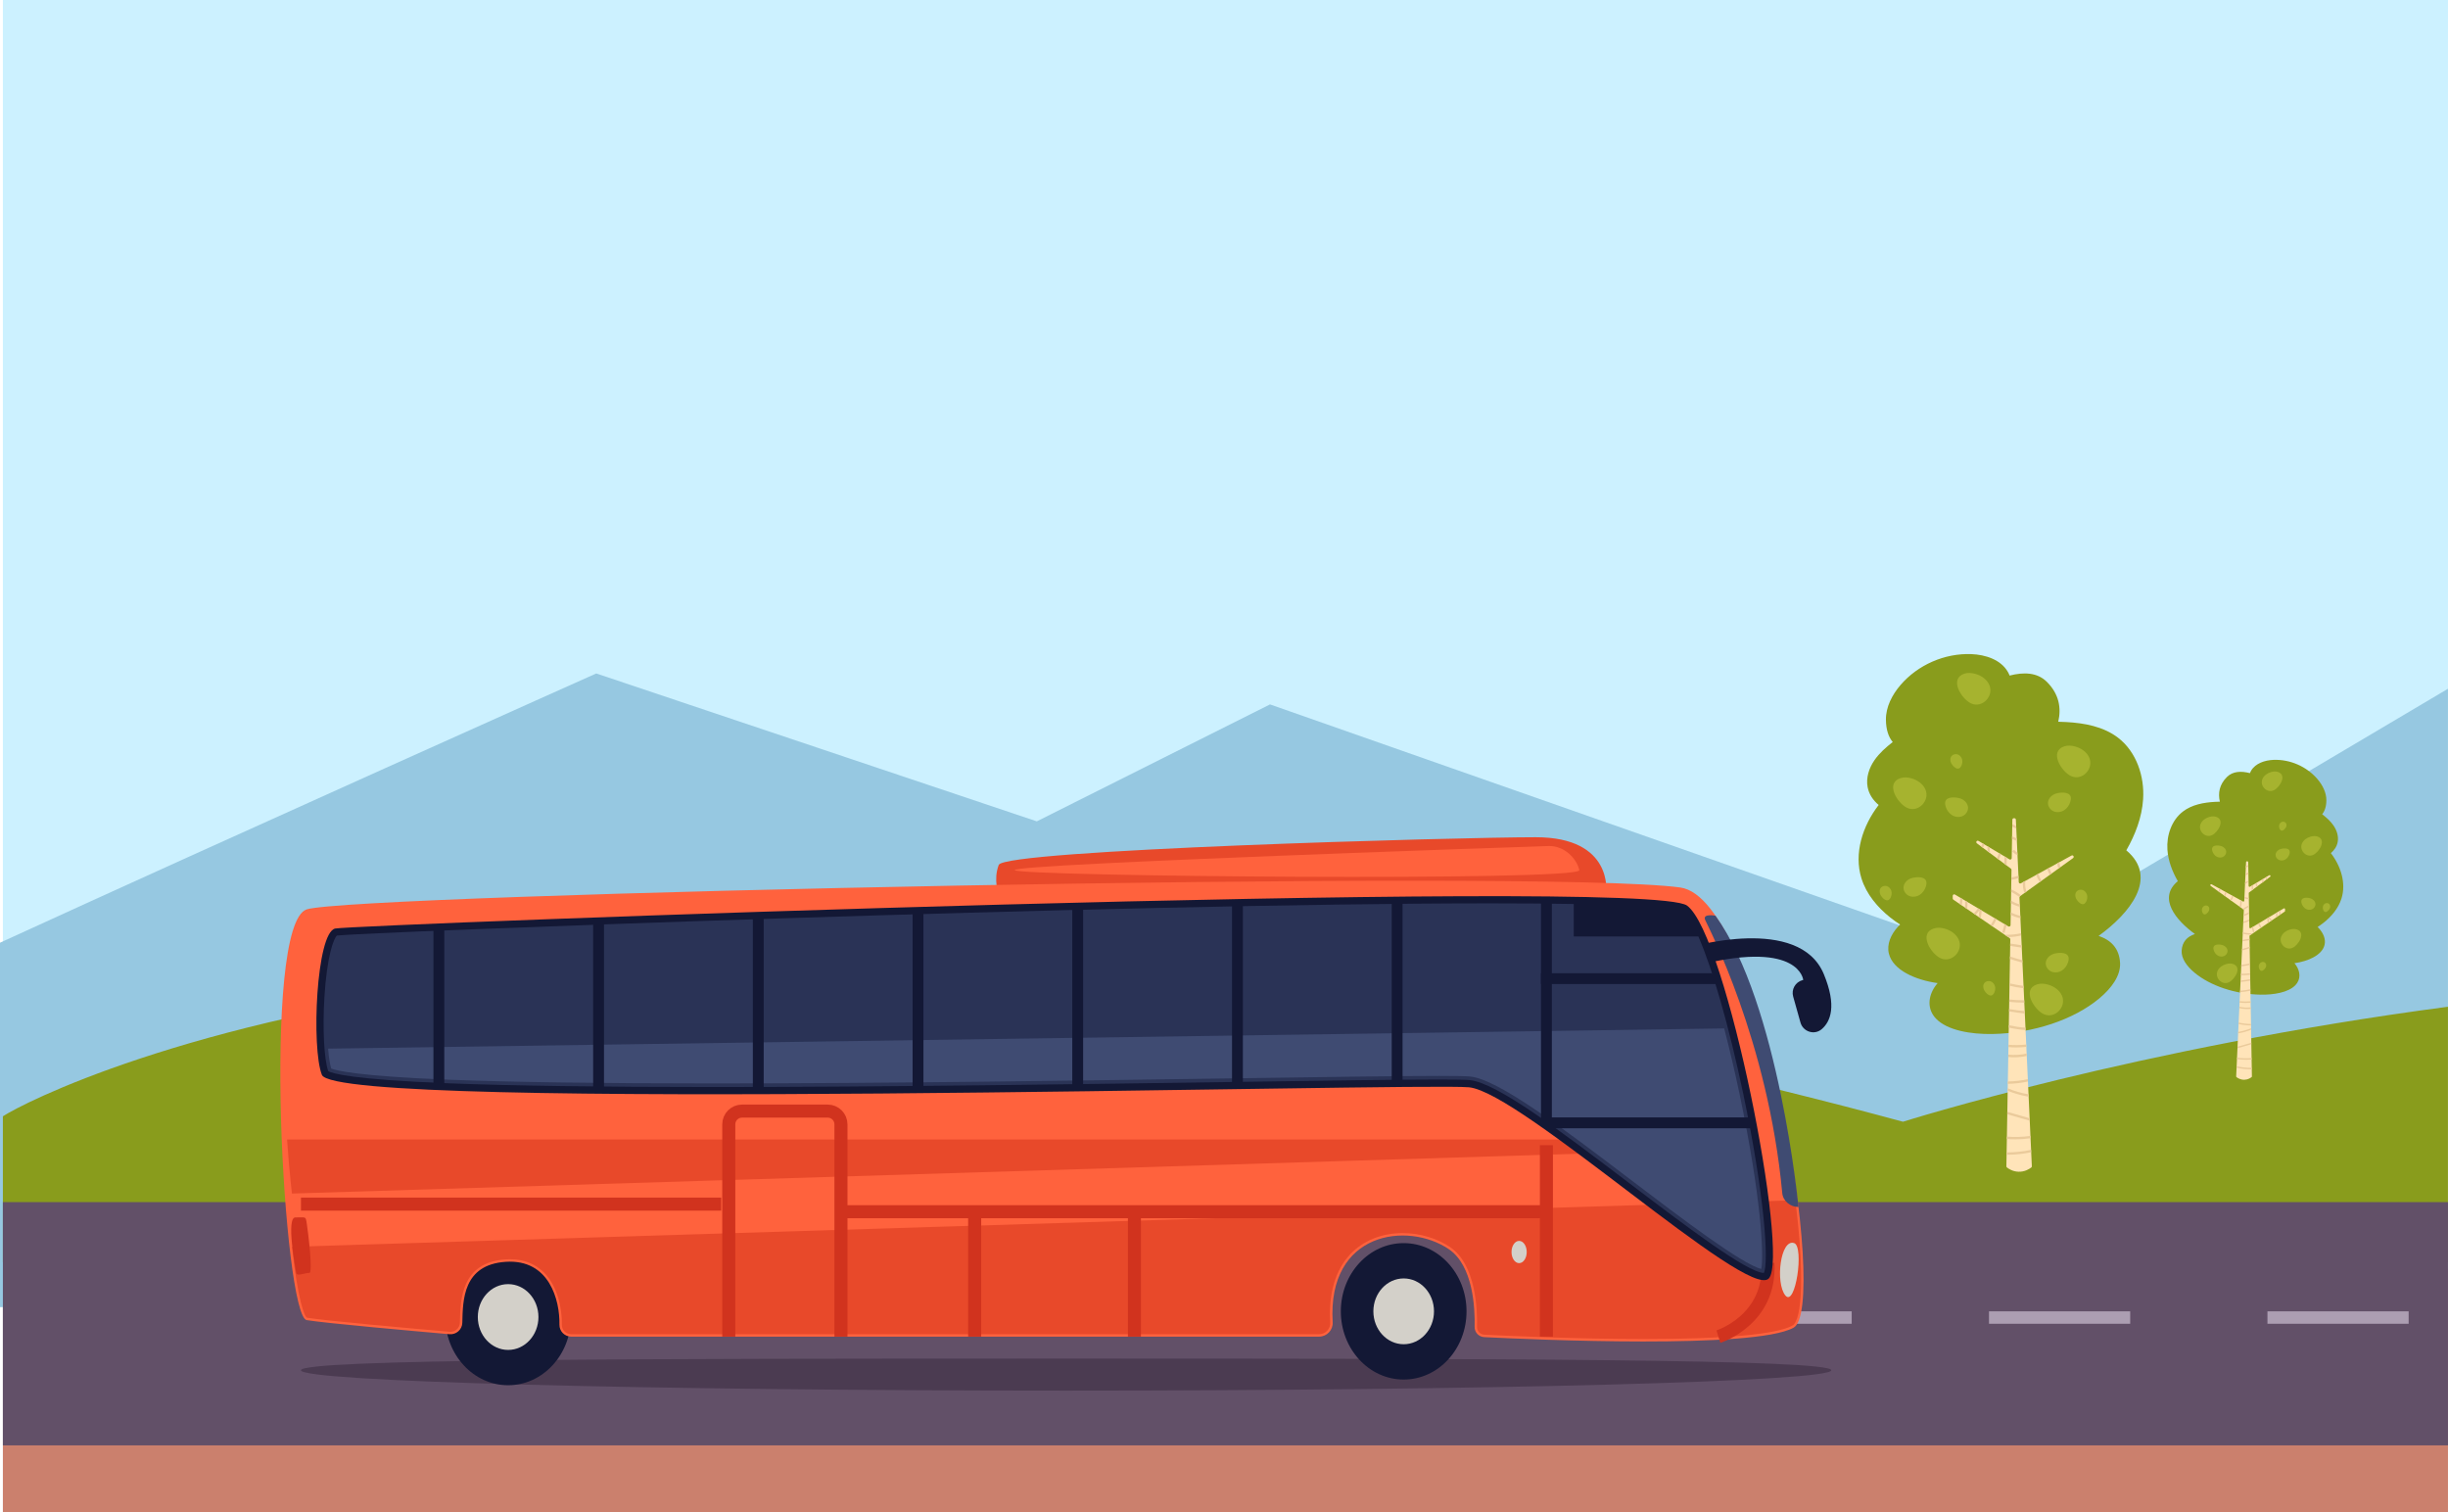 <!-- Generator: Adobe Illustrator 27.5.0, SVG Export Plug-In . SVG Version: 6.00 Build 0)  -->
<svg width="563.35" height="347.98" version="1.1" viewBox="0 0 563.35 347.98" xmlns="http://www.w3.org/2000/svg" xmlns:xlink="http://www.w3.org/1999/xlink">
 <defs>
  <clipPath id="XMLID_00000173149414013149813500000009992053518887154064_">
   <use xlink:href="#XMLID_46_"/>
  </clipPath>
 </defs>
 <rect id="XMLID_364_" x=".664" width="562.68" height="347.98" fill="#ccf1ff"/>
 <rect id="XMLID_43_" x=".664" y="292.01" width="562.68" height="55.971" fill="#cb806d"/>
 <polygon transform="translate(-91.736,-61)" points="655.08 219.49 529.79 293.7 600.16 317.86 655.08 307.05" fill="#96c8e1"/>
 <path d="m292.26 162.09-53.664 26.912-101.38-34.033s-84.387 37.73-137.22 61.958v83.862l530.5 2.334 10.296-53.819z" fill="#96c8e1"/>
 <path d="m437.93 258.12c-288.4-78.049-428.22-7.191-437.27-1.248v33.572h562.68v-58.783c-71.6 9.426-125.41 26.459-125.41 26.459z" fill="#899c1c"/>
 <rect id="XMLID_32_" x=".664" y="276.62" width="562.68" height="55.971" fill="#625068"/>
 <path d="m421.43 315.31c0 2.586-78.836 4.683-176.09 4.683s-176.09-2.097-176.09-4.683c0-2.587 78.836-2.683 176.09-2.683 97.249-1e-3 176.09 0.096 176.09 2.683z" fill="#4b3b51"/>
 <g transform="translate(-91.736,-61)">
  <defs>
   <rect id="XMLID_242_" x="92.4" y="99" width="562.68" height="309.98"/>
  </defs>
  <clipPath id="XMLID_00000117672498628715753820000005670049942471806630_">
   <use xlink:href="#XMLID_242_"/>
  </clipPath>
 </g>
 <g fill="#ac9eb2">
  <rect x="521.8" y="301.75" width="32.495" height="2.861"/>
  <rect x="457.72" y="301.75" width="32.496" height="2.861"/>
  <rect x="393.63" y="301.75" width="32.495" height="2.861"/>
 </g>
 <g transform="translate(-91.736,-61)">
  <ellipse cx="208.67" cy="364.06" rx="14.462" ry="15.696" fill="#131835"/>
  <ellipse cx="208.67" cy="364.06" rx="6.976" ry="7.571" fill="#d3d0c9"/>
 </g>
 <path d="m369.62 205.39s1.725-12.736-16.192-12.736-122.27 2.891-123.59 6.368 0 6.803 0 6.803l138.18 7.831z" fill="#e8492a"/>
 <path d="m386.71 204.23c19.034 2.625 34.296 96.757 26.034 101.29-9.053 4.972-59.687 2.741-71.186 2.164-1.256-0.063-2.234-1.111-2.205-2.368 0.101-4.41-0.356-14.099-5.952-17.881-9.456-6.391-27.973-4.046-26.719 16.819 0.108 1.796-1.318 3.315-3.118 3.315h-172.11c-1.516 0-2.745-1.24-2.714-2.755 0.112-5.544-2.269-15.134-12.364-14.461-9.845 0.656-9.863 8.824-9.986 14.034-0.037 1.561-1.396 2.759-2.952 2.623-7.857-0.686-28.622-2.532-32.86-3.238-5.251-0.875-10.501-91.011 0-94.512 10.502-3.502 284.24-9.432 316.13-5.034z" fill="#ff623d"/>
 <path d="m400.93 262.2h-334.87c0.232 3.29 0.501 6.482 0.804 9.493 0.104 1.037 0.21 2.017 0.316 2.953l333.75-10.334v-2.112z" fill="#e8492a"/>
 <path d="m67.177 286.9c1.396 12.354 2.872 16.112 3.488 16.325 4.168 0.695 24.338 2.492 32.816 3.233 0.064 5e-3 0.129 8e-3 0.192 8e-3 1.163 0 2.131-0.939 2.159-2.094l6e-3 -0.268c0.118-5.096 0.314-13.625 10.496-14.304 0.352-0.023 0.693-0.035 1.027-0.035 3.202 0 5.852 1.047 7.876 3.112 3.101 3.164 4.125 8.246 4.051 11.947-0.012 0.578 0.205 1.125 0.612 1.541 0.411 0.419 0.961 0.65 1.549 0.65h172.11c0.715 0 1.379-0.287 1.87-0.808 0.492-0.522 0.739-1.204 0.696-1.921-0.398-6.628 1.189-12.041 4.592-15.654 2.966-3.15 7.255-4.884 12.078-4.884 3.899 0 7.875 1.177 10.911 3.229 5.879 3.973 6.291 14.157 6.196 18.352-0.023 0.963 0.716 1.755 1.68 1.803 5.98 0.3 21.532 0.999 36.757 0.999 18.645 0 30.449-1.07 34.135-3.095 2.256-1.239 2.832-11.941 0.678-28.848z" fill="#e8492a"/>
 <path d="m395.45 307.57s12.125-3.796 11.393-16.907" fill="none" stroke="#d1331e" stroke-miterlimit="10" stroke-width="3"/>
 <g transform="translate(-91.736,-61)">
  <ellipse cx="414.76" cy="362.75" rx="14.462" ry="15.696" fill="#131835"/>
  <ellipse cx="414.76" cy="362.75" rx="6.976" ry="7.571" fill="#d3d0c9"/>
 </g>
 <path d="m74.075 247.33c-2.443-6.107-1.313-32.768 3.063-33.667s301.92-12.049 311.1-5.275 23.628 80.57 18.815 85.791-57.061-42.865-69.004-43.982c-11.944-1.117-260.48 5.884-263.98-2.867z" fill="#131835"/>
 <path d="m394.77 210.71s-3.028-0.572-2.372 0.96c0.622 1.452 14.476 27.765 17.745 62.863 0.173 1.861 1.872 3.208 3.741 3.208 0 0-4.49-46.769-19.114-67.031z" fill="#3f4b72"/>
 <path d="m419.71 224.16c-5.679-13.735-30.972-6.162-30.972-6.162l3.069 3.841c22.344-5.329 23.164 3.653 23.164 3.653l-0.207 0.058c-1.622 0.456-2.568 2.141-2.111 3.763l1.682 5.985c0.597 2.122 3.204 2.963 4.879 1.53 2.044-1.746 3.53-5.33 0.496-12.668z" fill="#131835"/>
 <path d="m401.17 251.71c-3.289-15.677-7.124-28.915-10.333-36.219h-28.677v-7.473c-5.254-0.093-11.576-0.149-19.228-0.149-85.111 0-259.57 6.684-265.39 7.404-0.721 0.58-2.309 4.676-2.889 14.177-0.443 7.248-0.074 14.3 0.875 17.026 0.887 0.524 5.359 1.93 27.729 2.803 14.564 0.568 35.048 0.856 60.881 0.856 39.772 0 86.001-0.675 119.76-1.168 21.334-0.312 38.184-0.557 47.319-0.557 3.809 0 6.03 0.042 6.991 0.131 6.28 0.588 21.094 11.839 36.778 23.751 12.683 9.633 27.054 20.548 30.926 20.619 1.166-2.442 0.199-17.667-4.739-41.201z" fill="#2a3356"/>
 <path d="m396.79 236.65-321.28 4.651c0.155 1.935 0.392 3.531 0.702 4.585 1.16 0.462 6.196 1.75 27.077 2.565 14.562 0.568 35.034 0.855 60.849 0.855 39.817 0 86.013-0.675 119.74-1.169l0.098-2e-3c21.29-0.31 38.107-0.555 47.233-0.555 3.836 0 6.083 0.043 7.068 0.134 6.518 0.611 21.424 11.931 37.205 23.918 11.376 8.64 25.4 19.291 29.835 20.362 0.649-3.296-0.103-16.92-4.969-40.108-1.125-5.354-2.331-10.494-3.564-15.236z" fill="#3f4b72"/>
 <g fill="none" stroke="#d1331e" stroke-miterlimit="10" stroke-width="3">
  <line x1="69.262" x2="165.96" y1="277.08" y2="277.08"/>
  <path d="m167.71 307.57v-48.849c0-1.682 1.364-3.046 3.045-3.046h19.725c1.682 0 3.046 1.364 3.046 3.046v48.849"/>
  <line x1="193.53" x2="356.34" y1="278.83" y2="278.83"/>
  <line x1="355.87" x2="355.87" y1="263.52" y2="307.57"/>
  <line x1="224.3" x2="224.3" y1="307.57" y2="278.83"/>
  <line x1="261.06" x2="261.06" y1="278.83" y2="307.57"/>
 </g>
 <path d="m412.89 286.05c-3.173-1.091-4.376 9.116-2.042 12.033s4.376-11.231 2.042-12.033z" fill="#d3d0c9"/>
 <g fill="#131835">
  <rect x="99.745" y="213.34" width="2.496" height="36.212"/>
  <rect x="136.5" y="212.03" width="2.496" height="38.837"/>
  <rect x="173.25" y="210.65" width="2.496" height="40.077"/>
  <rect x="210.01" y="209.55" width="2.497" height="41.025"/>
  <rect x="246.76" y="208.68" width="2.496" height="41.349"/>
  <rect x="283.52" y="207.58" width="2.496" height="41.657"/>
  <rect x="320.27" y="206.71" width="2.496" height="42.532"/>
  <polygon transform="translate(-91.736,-61)" points="446.36 267.71 448.86 267.71 448.86 320.63 446.36 319.19"/>
  <polygon transform="translate(-91.736,-61)" points="446.36 287.44 446.36 284.94 485.72 284.94 487.18 287.44"/>
  <rect x="355.87" y="257.13" width="47.037" height="2.497"/>
 </g>
 <rect x="204.03" y="296.77" width="10.064" height="3.719" fill="#e8492a"/>
 <rect x="237.65" y="296.77" width="10.064" height="3.719" fill="#e8492a"/>
 <path d="m351.34 288.1c0 1.414-0.784 2.56-1.75 2.56-0.967 0-1.75-1.146-1.75-2.56s0.784-2.56 1.75-2.56c0.966 1e-3 1.75 1.147 1.75 2.56z" fill="#d3d0c9"/>
 <path d="m67.982 280.14c2.483 0.039 2.334-0.397 2.625 1.479 0.292 1.876 1.458 11.369 0.583 11.289-0.875-0.079-2.903 0.919-3.035 0s-2.386-12.803-0.173-12.768z" fill="#d1331e"/>
 <path d="m356.34 194.68s-123.28 4.084-122.84 5.542 130.51 2.625 129.94 0-3.431-5.665-7.093-5.542z" fill="#ff623d"/>
 <g transform="translate(-91.736,-61)" clip-path="url(#XMLID_00000173149414013149813500000009992053518887154064_)">
  <path d="m195.09 181.9c-8.755-6.701-20.169-8.824-31.178-9.424-1.586-0.087-3.198-0.147-4.826-0.185 1.926-8.267 0.51-16.676-6.855-24.018-5.762-5.744-13.938-5.976-22.441-3.798-0.298-0.76-0.649-1.501-1.061-2.215-4.252-7.376-13.477-10.376-21.984-10.707-16.06-0.625-32.249 6.443-42.708 18.646-5.021 5.858-8.842 13.167-8.767 20.882 0.059 6.037 1.574 10.393 4.096 13.43-4.069 3.198-8.004 6.627-10.951 10.866-3.278 4.714-5.242 10.602-4.18 16.245 0.825 4.389 3.295 7.99 6.663 10.806-9.702 12.575-15.091 29.258-10.343 44.313 2.975 9.432 9.618 17.368 17.37 23.511 1.894 1.501 3.86 2.899 5.883 4.198-0.431 0.426-0.863 0.853-1.267 1.296-4.299 4.714-6.875 10.603-5.483 16.245 2.46 9.974 16.045 15.89 29.335 17.742-0.501 0.602-0.981 1.213-1.419 1.839-4.392 6.283-4.959 13.93 0.488 19.596 6.812 7.085 21.023 9.467 34.023 9.23 24.54-0.447 48.941-8.589 64.373-21.478 7.408-6.188 12.921-13.744 12.47-21.448-0.509-8.693-5.481-13.703-12.935-16.164 18.269-13.176 36.592-34.889 16.699-51.556 5.438-9.488 9.384-19.836 10.122-30.689 0.945-13.9-4.06-28.694-15.124-37.163z" fill="#899c1c"/>
  <path d="m178.46 423.1c-8.858-7.514-15.93-17.12-20.474-27.81-1.311-3.084-2.296-6.993-0.08-9.508 1.558-1.768 4.271-2.133 6.53-1.465 2.26 0.668 4.159 2.186 5.928 3.742 9.263 8.149 16.714 18.346 21.664 29.646-2.075-6.315-2.488-12.279-2.535-18.925-0.023-3.25 0.648-7.168 3.657-8.396 2.117-0.864 4.636 0.093 6.214 1.748 1.577 1.655 2.4 3.875 3.089 6.056 2.334 7.387 3.604 15.109 3.759 22.854" fill="#4b3b51"/>
  <path d="m538.64 424.74c-1.288-7.434 1.777-15.132 6.687-20.861 4.91-5.728 11.495-9.753 18.201-13.209 2.576-1.328 5.249-2.631 7.225-4.751s3.12-5.295 2.017-7.975c-0.944-2.294-3.351-3.742-5.802-4.12s-4.951 0.159-7.324 0.882c-19.188 5.844-33.377 25.208-33.168 45.266 0.74-6.949-2.198-12.472-3.577-19.323s-5.228-13.565-11.495-16.655c-2.627-1.295-5.757-0.033-8.043 1.797s-3.564 4.85-3.284 7.765c0.551 5.756 6.208 9.359 10.087 13.647 4.968 5.492 7.371 13.214 6.396 20.555 0.53-0.251 1.06-0.502 1.589-0.754" fill="#4b3b51"/>
  <path d="m96.849 276.38 32.18 19.189c0.577 0.344 1.311-0.064 1.323-0.736l0.575-33.321c5e-3 -0.282-0.126-0.548-0.352-0.717l-20.519-15.281c-0.222-0.165-0.352-0.425-0.352-0.702 0-0.679 0.739-1.099 1.322-0.752l18.701 11.132c0.577 0.344 1.311-0.065 1.322-0.737l0.4-23.181c8e-3 -0.477 0.397-0.86 0.875-0.86h0.362c0.468 0 0.853 0.368 0.874 0.835l1.735 37.639c0.03 0.647 0.727 1.038 1.295 0.727l30.506-16.736c0.583-0.32 1.296 0.102 1.296 0.767v0.059c0 0.281-0.136 0.546-0.364 0.71l-31.943 22.955c-0.24 0.173-0.377 0.455-0.363 0.751l7.463 161.94c0.013 0.285-0.111 0.555-0.336 0.731-1.089 0.852-3.88 2.708-7.783 2.557-3.442-0.133-5.86-1.754-6.897-2.576-0.212-0.168-0.328-0.425-0.323-0.695 0.787-45.567 1.573-91.135 2.36-136.7 5e-3 -0.294-0.138-0.571-0.381-0.738l-33.916-23.172c-0.239-0.163-0.381-0.433-0.381-0.722v-1.619c-2e-3 -0.678 0.738-1.098 1.321-0.75z" fill="#ffe4b9"/>
  <g fill="#eaca9b">
   <path d="m127.96 433.12 0.024-1.392c4.954 0.038 9.917-0.474 14.739-1.533l0.065 1.412c-4.681 1.01-9.487 1.529-14.293 1.529-0.178 1e-3 -0.356-0.015-0.535-0.016z"/>
   <path d="m128.13 423.64 0.025-1.427c4.734 0.385 9.495 0.264 14.187-0.42l0.064 1.393c-3.033 0.435-6.092 0.667-9.156 0.667-1.707 1e-3 -3.415-0.077-5.12-0.213z"/>
   <polygon points="128.39 408.74 128.41 407.29 141.85 411.14 141.92 412.62"/>
   <path d="m128.66 393.13c4.018 1.653 8.232 2.859 12.531 3.604l0.065 1.421c-4.325-0.727-8.567-1.904-12.622-3.528z"/>
   <path d="m128.73 389.01c4.049-0.047 8.094-0.521 12.038-1.417l0.065 1.424c-3.976 0.885-8.05 1.349-12.128 1.393z"/>
   <path d="m140.06 372.19 0.065 1.405c-2.499 0.55-5.053 0.845-7.613 0.845-1.177 0-2.353-0.075-3.526-0.194l0.025-1.428c3.69 0.388 7.434 0.195 11.049-0.628z"/>
   <path d="m139.8 366.74 0.065 1.407c-2.022 0.217-4.053 0.334-6.085 0.334-1.569 0-3.136-0.087-4.7-0.215l0.024-1.396c3.559 0.299 7.143 0.258 10.696-0.13z"/>
   <path d="m129.31 355.13c3.462 0.745 6.762 1.257 10.025 1.466l0.065 1.413c-3.309-0.202-6.633-0.705-10.115-1.445z"/>
   <path d="m129.48 345.36c3.119 0.524 6.252 0.963 9.398 1.284l0.065 1.401c-3.176-0.32-6.339-0.749-9.487-1.273z"/>
   <path d="m138.58 340.1 0.065 1.409c-0.039 0-0.079 2e-3 -0.118 2e-3 -2.994 0-5.99-0.16-8.968-0.474l0.024-1.423c2.988 0.321 5.992 0.488 8.997 0.486z"/>
   <path d="m138.24 332.86c-2.863-0.364-5.71-0.86-8.521-1.511l0.025-1.454c2.781 0.655 5.594 1.168 8.43 1.537z"/>
   <path d="m130 315.17 0.025-1.463 0.149 0.048c2.338 0.751 4.783 1.532 7.287 2.184l0.067 1.459c-2.59-0.659-5.113-1.453-7.528-2.228z"/>
   <path d="m137.12 308.39c-2.332-0.31-4.658-0.665-6.978-1.062l0.024-1.421c2.29 0.395 4.587 0.748 6.888 1.057z"/>
   <polygon points="126.7 294.18 127.95 294.93 126.74 299.55 125.38 299.19"/>
   <path d="m121.91 291.33c-0.697 1.48-1.511 2.9-2.428 4.256l-1.155-0.789c0.901-1.332 1.695-2.731 2.373-4.188z"/>
   <path d="m108.93 286.96c0.668-0.756 1.316-1.491 1.824-2.288l2.237 1.334c-0.115 1.586-0.332 3.16-0.605 4.725l-1.261-0.862c0.21-1.309 0.38-2.624 0.476-3.947-0.497 0.694-1.062 1.334-1.62 1.966-0.217 0.246-0.431 0.505-0.647 0.758l-1.163-0.795c0.253-0.299 0.505-0.604 0.759-0.891z"/>
   <path d="m103.02 280.07 1.413 0.843c-0.01 1.417-0.097 2.831-0.226 4.241l-1.319-0.901c0.105-1.392 0.146-2.787 0.132-4.183z"/>
   <path d="m100.12 278.33 1.345 0.802c-0.107 1.281-0.26 2.556-0.454 3.826l-1.281-0.875c0.174-1.245 0.3-2.497 0.39-3.753z"/>
   <path d="m136.71 299.69 0.064 1.395c-2.587 0.58-5.234 0.911-7.874 0.94l-1.632-1.115 0.01-0.288c3.145 0.105 6.34-0.219 9.432-0.932z"/>
   <path d="m136.3 290.67c-2.026-0.422-3.991-1.118-5.839-2.048l0.027-1.56c1.804 0.979 3.743 1.702 5.745 2.153z"/>
   <path d="m130.58 281.58 0.028-1.623c1.628 1.067 3.428 1.853 5.304 2.363l0.068 1.469c-1.896-0.47-3.72-1.21-5.4-2.209z"/>
   <path d="m139.91 274.62-1.194 0.858c-0.765-2.076-1.081-4.308-0.937-6.516l1.481-0.813c-0.288 2.173-0.052 4.398 0.65 6.471z"/>
   <path d="m149.06 268.05-1.136 0.817c-0.858-1.356-1.561-2.803-2.088-4.319l1.239-0.68c0.49 1.469 1.162 2.87 1.985 4.182z"/>
   <path d="m155.1 263.71-1.154 0.829c-0.575-1.173-1.089-2.376-1.505-3.615l1.245-0.683c0.387 1.189 0.874 2.342 1.414 3.469z"/>
   <path d="m159.17 260.79c-0.315-1.037-0.532-2.102-0.69-3.175l1.308-0.717c0.124 1.02 0.321 2.03 0.597 3.02z"/>
   <path d="m130.85 266.1c1.448-0.226 2.877-0.575 4.269-1.052l0.067 1.457c-1.424 0.463-2.885 0.78-4.361 0.997z"/>
   <path d="m135.7 277.65 8e-3 0.182c-1.576-1.148-3.257-2.168-5.008-3.045l0.027-1.556c2.129 1.019 4.165 2.244 6.053 3.643z"/>
   <polygon points="128.12 254.24 127.98 258.87 126.61 257.85 126.75 253.42"/>
   <polygon points="123.34 251.4 124.56 252.13 123.35 255.42 122.18 254.55"/>
   <path d="m113.72 248.25-1.153-0.859c0.32-0.625 0.662-1.227 1.017-1.801l1.207 0.719c-0.391 0.635-0.746 1.285-1.071 1.941z"/>
   <path d="m118 251.43-1.496-1.114c-0.076-1.011-0.1-2.023-0.072-3.037l1.365 0.812c0 1.116 0.071 2.23 0.203 3.339z"/>
   <path d="m131.35 250.29 1.106-0.861c0.538 0.692 1.237 1.255 2.015 1.675l0.073 1.577c-1.247-0.518-2.372-1.333-3.194-2.391z"/>
   <path d="m134.08 242.58 0.071 1.537c-0.983-0.376-1.951-0.793-2.903-1.243l0.026-1.532c0.918 0.451 1.856 0.858 2.806 1.238z"/>
   <path d="m133.74 235.14 0.072 1.557c-0.823-0.371-1.633-0.768-2.435-1.183l0.027-1.558c0.77 0.412 1.545 0.814 2.336 1.184z"/>
  </g>
  <path d="m171.48 432.68c-3.168-11.3-7.662-22.414-14.925-31.633-7.262-9.219-17.548-16.432-29.138-18.271-11.591-1.839-24.382 2.363-31.293 11.848 13.837-4.351 29.709-1.594 41.267 7.169s18.499 23.301 18.045 37.799" fill="#4b3b51"/>
  <path d="m511.79 428.83c-1.958-6.984-4.736-13.853-9.224-19.551-4.488-5.697-10.845-10.156-18.009-11.292s-15.069 1.46-19.341 7.323c8.552-2.689 18.361-0.985 25.505 4.431s11.433 14.401 11.152 23.362" fill="#4b3b51"/>
  <g fill="#a6b32f">
   <path d="m63.987 206.26c2.132-0.707 4.476-0.506 6.638 0.105 3.568 1.008 6.95 3.29 8.428 6.69 2.915 6.704-4.319 14.262-11.042 11.092-5.783-2.726-13.322-14.803-4.024-17.887z"/>
   <path d="m162.71 187.1c2.132-0.707 4.476-0.505 6.638 0.105 3.568 1.008 6.95 3.29 8.428 6.69 2.915 6.704-4.319 14.262-11.042 11.092-5.784-2.726-13.322-14.803-4.024-17.887z"/>
   <path d="m102.49 143.33c2.132-0.707 4.476-0.505 6.638 0.105 3.568 1.008 6.95 3.29 8.428 6.69 2.915 6.704-4.319 14.262-11.042 11.092-5.783-2.725-13.322-14.803-4.024-17.887z"/>
   <path d="m84.093 296.82c2.132-0.707 4.476-0.506 6.638 0.105 3.568 1.008 6.95 3.29 8.428 6.69 2.915 6.704-4.319 14.262-11.042 11.092-5.783-2.726-13.322-14.803-4.024-17.887z"/>
   <path d="m100.21 218.56c2.387 0.839 4.459 2.987 4.532 5.517 0.063 2.174-1.421 4.25-3.424 5.098s-4.401 0.534-6.25-0.612c-1.849-1.145-3.162-3.049-3.815-5.124-0.303-0.965-0.473-2.007-0.224-2.988 0.854-3.359 6.738-2.75 9.181-1.891z"/>
   <path d="m157.43 215.66c-2.387 0.84-4.459 2.987-4.532 5.517-0.063 2.174 1.421 4.25 3.424 5.098s4.401 0.534 6.25-0.612c1.849-1.145 3.162-3.049 3.815-5.124 0.303-0.965 0.473-2.008 0.224-2.988-0.854-3.359-6.738-2.75-9.181-1.891z"/>
   <path d="m70.418 266.61c-2.387 0.839-4.459 2.987-4.532 5.517-0.063 2.174 1.421 4.25 3.424 5.098s4.401 0.534 6.25-0.612c1.849-1.145 3.162-3.049 3.815-5.124 0.303-0.965 0.473-2.008 0.224-2.988-0.854-3.36-6.739-2.75-9.181-1.891z"/>
   <path d="m156.09 312.19c-2.387 0.84-4.459 2.987-4.532 5.517-0.063 2.174 1.421 4.25 3.424 5.098s4.401 0.534 6.25-0.612c1.849-1.145 3.162-3.049 3.815-5.124 0.303-0.965 0.473-2.008 0.224-2.988-0.854-3.359-6.738-2.749-9.181-1.891z"/>
   <path d="m94.628 197.3c-0.732-1.382-0.772-3.226 0.256-4.405 0.883-1.014 2.427-1.334 3.692-0.879s2.222 1.603 2.581 2.899 0.157 2.711-0.417 3.926c-0.267 0.565-0.627 1.11-1.152 1.451-1.795 1.167-4.211-1.577-4.96-2.992z"/>
   <path d="m52.023 276.64c-0.732-1.382-0.772-3.226 0.256-4.405 0.883-1.014 2.427-1.334 3.692-0.879s2.222 1.603 2.581 2.899 0.157 2.71-0.417 3.926c-0.267 0.565-0.627 1.11-1.152 1.451-1.795 1.167-4.211-1.578-4.96-2.992z"/>
   <path d="m169.88 278.94c-0.732-1.382-0.772-3.226 0.256-4.405 0.883-1.014 2.427-1.334 3.692-0.879s2.222 1.603 2.581 2.899c0.359 1.295 0.157 2.711-0.417 3.926-0.267 0.566-0.627 1.11-1.152 1.451-1.795 1.167-4.211-1.577-4.96-2.992z"/>
   <path d="m114.43 333.96c-0.732-1.382-0.772-3.226 0.256-4.405 0.883-1.014 2.427-1.334 3.692-0.879s2.222 1.603 2.581 2.899c0.359 1.295 0.157 2.711-0.417 3.926-0.267 0.566-0.627 1.11-1.152 1.451-1.795 1.167-4.211-1.578-4.96-2.992z"/>
  </g>
 </g>
 <path d="m487.41 169.75c-3.344-2.56-7.704-3.37-11.909-3.6-0.606-0.033-1.222-0.056-1.844-0.071 0.736-3.158 0.195-6.37-2.618-9.174-2.201-2.194-5.324-2.283-8.572-1.451-0.114-0.29-0.248-0.573-0.405-0.846-1.624-2.818-5.148-3.964-8.398-4.09-6.135-0.239-12.318 2.461-16.314 7.122-1.918 2.238-3.378 5.03-3.349 7.977 0.022 2.306 0.601 3.97 1.565 5.13-1.554 1.222-3.057 2.531-4.183 4.15-1.252 1.801-2.002 4.05-1.597 6.206 0.315 1.676 1.259 3.052 2.545 4.128-3.706 4.803-5.764 11.176-3.951 16.927 1.136 3.603 3.674 6.634 6.635 8.981 0.724 0.574 1.474 1.107 2.247 1.603-0.165 0.163-0.33 0.326-0.484 0.495-1.642 1.801-2.626 4.05-2.094 6.206 0.94 3.81 6.129 6.07 11.206 6.777-0.192 0.23-0.375 0.464-0.542 0.703-1.678 2.4-1.894 5.321 0.186 7.485 2.602 2.706 8.031 3.616 12.996 3.526 9.374-0.171 18.695-3.281 24.589-8.204 2.83-2.364 4.936-5.25 4.763-8.193-0.195-3.321-2.094-5.234-4.941-6.174 6.978-5.033 13.977-13.327 6.379-19.693 2.077-3.624 3.585-7.577 3.866-11.723 0.362-5.311-1.549-10.962-5.776-14.197z" fill="#899c1c"/>
 <g transform="translate(-91.736,-61)">
  <path d="m541.62 266.84 12.292 7.33c0.221 0.132 0.501-0.025 0.505-0.281l0.22-12.728c2e-3 -0.108-0.048-0.21-0.135-0.274l-7.838-5.837c-0.085-0.063-0.135-0.162-0.135-0.268 0-0.259 0.282-0.42 0.505-0.287l7.143 4.252c0.221 0.131 0.501-0.025 0.505-0.281l0.153-8.855c3e-3 -0.182 0.152-0.328 0.334-0.328h0.138c0.179 0 0.326 0.14 0.334 0.319l0.663 14.377c0.011 0.247 0.278 0.396 0.495 0.278l11.653-6.393c0.223-0.122 0.495 0.039 0.495 0.293v0.023c0 0.108-0.052 0.209-0.139 0.271l-12.202 8.768c-0.092 0.066-0.144 0.174-0.139 0.287l2.851 61.86c5e-3 0.109-0.042 0.212-0.128 0.279-0.416 0.326-1.482 1.034-2.973 0.977-1.315-0.051-2.238-0.67-2.635-0.984-0.081-0.064-0.125-0.162-0.123-0.265 0.3-17.406 0.601-34.812 0.901-52.218 2e-3 -0.112-0.053-0.218-0.146-0.282l-12.955-8.851c-0.091-0.062-0.146-0.166-0.146-0.276v-0.618c2e-3 -0.26 0.284-0.421 0.507-0.288z" fill="#ffe4b9"/>
  <g fill="#eaca9b">
   <path d="m553.5 326.71 9e-3 -0.532c1.892 0.015 3.788-0.181 5.63-0.586l0.025 0.54c-1.788 0.386-3.624 0.584-5.46 0.584-0.068 1e-3 -0.136-5e-3 -0.204-6e-3z"/>
   <path d="m553.56 323.09 9e-3 -0.545c1.808 0.147 3.627 0.101 5.419-0.16l0.025 0.532c-1.158 0.166-2.327 0.255-3.497 0.255-0.652 0-1.304-0.03-1.956-0.082z"/>
   <polygon points="553.66 317.4 553.67 316.84 558.81 318.32 558.83 318.88"/>
   <path d="m553.77 311.44c1.535 0.631 3.144 1.092 4.787 1.376l0.025 0.543c-1.652-0.278-3.272-0.727-4.821-1.348z"/>
   <path d="m553.79 309.86c1.547-0.018 3.092-0.199 4.598-0.541l0.025 0.544c-1.519 0.338-3.075 0.515-4.633 0.532z"/>
   <path d="m558.12 303.44 0.025 0.536c-0.955 0.21-1.93 0.323-2.908 0.323-0.45 0-0.899-0.029-1.347-0.074l9e-3 -0.545c1.41 0.148 2.84 0.074 4.221-0.24z"/>
   <path d="m558.02 301.36 0.025 0.537c-0.772 0.083-1.548 0.128-2.324 0.128-0.599 0-1.198-0.033-1.795-0.082l9e-3 -0.533c1.359 0.113 2.728 0.097 4.085-0.05z"/>
   <path d="m554.02 296.92c1.322 0.285 2.583 0.48 3.829 0.56l0.025 0.54c-1.264-0.077-2.534-0.269-3.864-0.552z"/>
   <path d="m554.08 293.19c1.191 0.2 2.388 0.368 3.59 0.49l0.025 0.535c-1.213-0.122-2.421-0.286-3.624-0.486z"/>
   <path d="m557.56 291.18 0.025 0.538c-0.015 0-0.03 1e-3 -0.045 1e-3 -1.144 0-2.288-0.061-3.426-0.181l9e-3 -0.544c1.142 0.123 2.289 0.187 3.437 0.186z"/>
   <path d="m557.43 288.41c-1.094-0.139-2.181-0.329-3.255-0.577l0.01-0.556c1.062 0.25 2.137 0.446 3.22 0.587z"/>
   <path d="m554.28 281.66 0.01-0.559 0.057 0.018c0.893 0.287 1.827 0.585 2.784 0.835l0.026 0.557c-0.991-0.251-1.955-0.555-2.877-0.851z"/>
   <path d="m557 279.07c-0.891-0.118-1.779-0.254-2.666-0.406l9e-3 -0.543c0.875 0.151 1.752 0.286 2.631 0.404z"/>
   <polygon points="553.02 273.64 553.5 273.92 553.03 275.69 552.52 275.55"/>
   <path d="m551.19 272.55c-0.266 0.565-0.577 1.108-0.927 1.625l-0.441-0.301c0.344-0.509 0.648-1.043 0.907-1.6z"/>
   <path d="m546.23 270.88c0.255-0.289 0.503-0.57 0.697-0.874l0.855 0.509c-0.044 0.606-0.127 1.207-0.231 1.805l-0.482-0.329c0.08-0.5 0.145-1.002 0.182-1.508-0.19 0.265-0.406 0.509-0.619 0.751-0.083 0.094-0.164 0.193-0.247 0.289l-0.444-0.303c0.096-0.114 0.192-0.23 0.289-0.34z"/>
   <path d="m543.98 268.25 0.54 0.322c-4e-3 0.541-0.037 1.081-0.086 1.62l-0.504-0.344c0.04-0.532 0.055-1.065 0.05-1.598z"/>
   <path d="m542.86 267.58 0.514 0.306c-0.041 0.489-0.099 0.977-0.174 1.461l-0.489-0.334c0.066-0.475 0.114-0.954 0.149-1.433z"/>
   <path d="m556.84 275.74 0.025 0.533c-0.988 0.221-1.999 0.348-3.008 0.359l-0.623-0.426 4e-3 -0.11c1.2 0.04 2.421-0.084 3.602-0.356z"/>
   <path d="m556.69 272.3c-0.774-0.161-1.524-0.427-2.23-0.782l0.01-0.596c0.689 0.374 1.43 0.65 2.194 0.823z"/>
   <path d="m554.5 268.83 0.011-0.62c0.622 0.408 1.309 0.708 2.026 0.902l0.026 0.561c-0.724-0.179-1.421-0.462-2.063-0.843z"/>
   <path d="m558.07 266.17-0.456 0.328c-0.292-0.793-0.413-1.646-0.358-2.489l0.566-0.31c-0.11 0.829-0.02 1.679 0.248 2.471z"/>
   <path d="m561.56 263.66-0.434 0.312c-0.328-0.518-0.596-1.071-0.798-1.65l0.473-0.26c0.187 0.562 0.444 1.097 0.759 1.598z"/>
   <path d="m563.87 262-0.441 0.317c-0.219-0.448-0.416-0.908-0.575-1.381l0.475-0.261c0.148 0.454 0.334 0.895 0.541 1.325z"/>
   <path d="m565.42 260.88c-0.12-0.396-0.203-0.803-0.264-1.213l0.5-0.274c0.047 0.389 0.123 0.775 0.228 1.153z"/>
   <path d="m554.6 262.91c0.553-0.086 1.099-0.22 1.631-0.402l0.026 0.556c-0.544 0.177-1.102 0.298-1.666 0.381z"/>
   <path d="m556.46 267.32 3e-3 0.07c-0.602-0.439-1.244-0.828-1.913-1.163l0.01-0.594c0.813 0.389 1.591 0.857 2.312 1.392z"/>
   <polygon points="553.56 258.38 553.51 260.15 552.99 259.76 553.04 258.07"/>
   <polygon points="551.74 257.3 552.2 257.57 551.74 258.83 551.29 258.5"/>
   <path d="m548.06 256.09-0.441-0.328c0.122-0.239 0.253-0.469 0.388-0.688l0.461 0.275c-0.149 0.243-0.284 0.491-0.408 0.741z"/>
   <path d="m549.7 257.31-0.572-0.426c-0.029-0.386-0.038-0.773-0.027-1.16l0.521 0.31c0 0.427 0.027 0.852 0.078 1.276z"/>
   <path d="m554.8 256.87 0.422-0.329c0.206 0.264 0.473 0.48 0.77 0.64l0.028 0.603c-0.476-0.198-0.905-0.509-1.22-0.914z"/>
   <path d="m555.84 253.93 0.027 0.587c-0.376-0.144-0.745-0.303-1.109-0.475l0.01-0.585c0.351 0.172 0.71 0.328 1.072 0.473z"/>
   <path d="m555.71 251.09 0.027 0.595c-0.315-0.142-0.624-0.293-0.93-0.452l0.01-0.595c0.295 0.157 0.591 0.311 0.893 0.452z"/>
  </g>
 </g>
 <g fill="#a6b32f">
  <path d="m437.33 179.06c0.814-0.27 1.71-0.193 2.536 0.04 1.363 0.385 2.655 1.257 3.219 2.556 1.113 2.561-1.65 5.448-4.218 4.237-2.209-1.042-5.089-5.655-1.537-6.833z"/>
  <path d="m475.04 171.74c0.814-0.27 1.71-0.193 2.535 0.04 1.363 0.385 2.655 1.257 3.22 2.556 1.113 2.561-1.65 5.448-4.218 4.237-2.209-1.042-5.088-5.655-1.537-6.833z"/>
  <path d="m452.04 155.02c0.814-0.27 1.71-0.193 2.536 0.04 1.363 0.385 2.655 1.257 3.219 2.556 1.114 2.561-1.65 5.448-4.218 4.237-2.209-1.042-5.089-5.655-1.537-6.833z"/>
  <path d="m445.01 213.65c0.814-0.27 1.71-0.193 2.536 0.04 1.363 0.385 2.655 1.257 3.219 2.556 1.113 2.561-1.65 5.448-4.218 4.237-2.209-1.042-5.089-5.655-1.537-6.833z"/>
  <path d="m468.76 226.52c0.815-0.27 1.71-0.193 2.536 0.04 1.363 0.385 2.655 1.257 3.219 2.556 1.114 2.561-1.65 5.448-4.218 4.237-2.209-1.042-5.088-5.656-1.537-6.833z"/>
  <path d="m451.17 183.75c0.912 0.321 1.703 1.141 1.731 2.107 0.024 0.831-0.543 1.623-1.308 1.947s-1.681 0.204-2.387-0.234-1.208-1.165-1.457-1.957c-0.116-0.369-0.181-0.767-0.086-1.141 0.326-1.283 2.573-1.05 3.507-0.722z"/>
  <path d="m473.02 182.64c-0.912 0.321-1.703 1.141-1.731 2.107-0.024 0.831 0.543 1.623 1.308 1.947s1.681 0.204 2.387-0.234 1.208-1.165 1.457-1.957c0.116-0.369 0.181-0.767 0.086-1.141-0.326-1.283-2.574-1.05-3.507-0.722z"/>
  <path d="m439.78 202.11c-0.912 0.321-1.703 1.141-1.731 2.107-0.024 0.831 0.543 1.623 1.308 1.947s1.681 0.204 2.387-0.234 1.208-1.165 1.457-1.957c0.116-0.369 0.18-0.767 0.085-1.142-0.325-1.282-2.573-1.049-3.506-0.721z"/>
  <path d="m472.51 219.52c-0.912 0.321-1.703 1.141-1.731 2.107-0.024 0.831 0.543 1.623 1.308 1.948 0.765 0.324 1.681 0.204 2.387-0.234s1.208-1.165 1.457-1.957c0.116-0.369 0.181-0.767 0.086-1.142-0.326-1.283-2.573-1.05-3.507-0.722z"/>
  <path d="m449.03 175.63c-0.28-0.528-0.295-1.232 0.098-1.683 0.337-0.387 0.927-0.509 1.41-0.336 0.483 0.174 0.849 0.612 0.986 1.107s0.06 1.035-0.159 1.5c-0.102 0.216-0.24 0.424-0.44 0.554-0.686 0.447-1.609-0.602-1.895-1.142z"/>
  <path d="m432.76 205.94c-0.279-0.528-0.295-1.232 0.098-1.683 0.337-0.387 0.927-0.509 1.411-0.336 0.483 0.174 0.849 0.613 0.986 1.107 0.137 0.495 0.06 1.035-0.159 1.5-0.102 0.216-0.24 0.424-0.44 0.554-0.688 0.446-1.61-0.602-1.896-1.142z"/>
  <path d="m477.78 206.82c-0.279-0.528-0.295-1.232 0.098-1.683 0.337-0.387 0.927-0.509 1.41-0.336 0.483 0.174 0.849 0.612 0.986 1.107s0.06 1.035-0.159 1.5c-0.102 0.216-0.24 0.424-0.44 0.554-0.686 0.447-1.609-0.601-1.895-1.142z"/>
  <path d="m456.6 227.84c-0.28-0.528-0.295-1.232 0.098-1.683 0.337-0.387 0.927-0.509 1.41-0.336 0.483 0.174 0.849 0.613 0.986 1.107 0.137 0.495 0.06 1.035-0.159 1.5-0.102 0.216-0.24 0.424-0.44 0.554-0.687 0.446-1.61-0.602-1.895-1.142z"/>
 </g>
 <path d="m502.35 186.74c2.067-1.582 4.762-2.083 7.361-2.225 0.375-0.021 0.755-0.035 1.139-0.044-0.455-1.952-0.12-3.937 1.618-5.67 1.36-1.356 3.291-1.411 5.298-0.897 0.07-0.179 0.153-0.354 0.25-0.523 1.004-1.741 3.182-2.45 5.19-2.528 3.791-0.148 7.613 1.521 10.083 4.402 1.185 1.383 2.087 3.108 2.07 4.93-0.014 1.425-0.372 2.454-0.967 3.171 0.961 0.755 1.889 1.564 2.585 2.565 0.774 1.113 1.237 2.503 0.987 3.835-0.195 1.036-0.778 1.886-1.573 2.551 2.291 2.969 3.563 6.907 2.442 10.462-0.702 2.227-2.271 4.1-4.101 5.55-0.447 0.354-0.911 0.684-1.389 0.991 0.102 0.101 0.204 0.201 0.299 0.306 1.015 1.113 1.623 2.503 1.294 3.835-0.581 2.355-3.788 3.751-6.925 4.189 0.118 0.142 0.232 0.286 0.335 0.434 1.037 1.483 1.171 3.289-0.115 4.626-1.608 1.673-4.963 2.235-8.032 2.179-5.794-0.105-11.554-2.028-15.197-5.07-1.749-1.461-3.05-3.245-2.944-5.063 0.12-2.052 1.294-3.235 3.054-3.816-4.313-3.111-8.639-8.237-3.942-12.171-1.284-2.24-2.216-4.683-2.39-7.245-0.223-3.282 0.958-6.774 3.57-8.774z" fill="#899c1c"/>
 <g transform="translate(-91.736,-61)">
  <path d="m617.28 270.04-7.597 4.53c-0.136 0.081-0.309-0.015-0.312-0.174l-0.136-7.866c-1e-3 -0.066 0.03-0.129 0.083-0.169l4.844-3.607c0.052-0.039 0.083-0.101 0.083-0.166 0-0.16-0.174-0.259-0.312-0.177l-4.415 2.628c-0.136 0.081-0.309-0.015-0.312-0.174l-0.095-5.473c-2e-3 -0.113-0.094-0.203-0.206-0.203h-0.086c-0.11 0-0.201 0.087-0.206 0.197l-0.409 8.886c-7e-3 0.153-0.172 0.245-0.306 0.172l-7.202-3.951c-0.138-0.076-0.306 0.024-0.306 0.181v0.014c0 0.066 0.032 0.129 0.086 0.168l7.541 5.419c0.057 0.041 0.089 0.107 0.086 0.177l-1.762 38.232c-3e-3 0.067 0.026 0.131 0.079 0.173 0.257 0.201 0.916 0.639 1.837 0.604 0.813-0.031 1.383-0.414 1.628-0.608 0.05-0.04 0.077-0.1 0.076-0.164-0.186-10.758-0.371-21.515-0.557-32.273-1e-3 -0.069 0.033-0.135 0.09-0.174l8.007-5.47c0.056-0.039 0.09-0.102 0.09-0.171v-0.382c2e-3 -0.162-0.173-0.261-0.311-0.179z" fill="#ffe4b9"/>
  <g fill="#eaca9b">
   <path d="m609.93 307.05-6e-3 -0.329c-1.17 9e-3 -2.341-0.112-3.48-0.362l-0.015 0.333c1.105 0.238 2.24 0.361 3.374 0.361 0.042 1e-3 0.084-3e-3 0.127-3e-3z"/>
   <path d="m609.89 304.81-6e-3 -0.337c-1.118 0.091-2.242 0.062-3.349-0.099l-0.015 0.329c0.716 0.103 1.438 0.158 2.162 0.158 0.402 0 0.805-0.018 1.208-0.051z"/>
   <polygon points="609.83 301.29 609.82 300.95 606.65 301.86 606.64 302.21"/>
   <path d="m609.77 297.6c-0.949 0.39-1.943 0.675-2.958 0.851l-0.016 0.336c1.021-0.172 2.023-0.45 2.98-0.833z"/>
   <path d="m609.75 296.63c-0.956-0.011-1.911-0.123-2.842-0.335l-0.016 0.336c0.939 0.209 1.901 0.318 2.863 0.329z"/>
   <path d="m607.08 292.66-0.015 0.331c0.59 0.13 1.193 0.2 1.797 0.2 0.278 0 0.556-0.018 0.832-0.046l-6e-3 -0.337c-0.871 0.092-1.754 0.047-2.608-0.148z"/>
   <path d="m607.13 291.38-0.015 0.332c0.477 0.051 0.957 0.079 1.436 0.079 0.37 0 0.74-0.02 1.109-0.051l-6e-3 -0.329c-0.839 0.07-1.685 0.06-2.524-0.031z"/>
   <path d="m609.61 288.63c-0.817 0.176-1.596 0.297-2.367 0.346l-0.015 0.334c0.781-0.048 1.566-0.167 2.388-0.341z"/>
   <path d="m609.57 286.33c-0.736 0.124-1.476 0.227-2.219 0.303l-0.015 0.331c0.75-0.075 1.496-0.177 2.24-0.301z"/>
   <path d="m607.42 285.08-0.015 0.333c9e-3 0 0.019 1e-3 0.028 1e-3 0.707 0 1.414-0.038 2.117-0.112l-6e-3 -0.336c-0.705 0.075-1.414 0.115-2.124 0.114z"/>
   <path d="m607.5 283.38c0.676-0.086 1.348-0.203 2.012-0.357l-6e-3 -0.343c-0.656 0.155-1.321 0.276-1.99 0.363z"/>
   <path d="m609.45 279.2-6e-3 -0.345-0.035 0.011c-0.552 0.177-1.129 0.362-1.72 0.516l-0.016 0.345c0.611-0.157 1.207-0.344 1.777-0.527z"/>
   <path d="m607.77 277.6c0.55-0.073 1.1-0.157 1.648-0.251l-6e-3 -0.335c-0.541 0.093-1.083 0.176-1.626 0.249z"/>
   <polygon points="610.23 274.24 609.93 274.42 610.22 275.51 610.54 275.43"/>
   <path d="m611.36 273.57c0.164 0.349 0.357 0.685 0.573 1.005l0.273-0.186c-0.213-0.314-0.4-0.645-0.56-0.989z"/>
   <path d="m614.42 272.54c-0.158-0.178-0.311-0.352-0.431-0.54l-0.528 0.315c0.027 0.374 0.078 0.746 0.143 1.116l0.298-0.203c-0.05-0.309-0.09-0.619-0.112-0.932 0.117 0.164 0.251 0.315 0.382 0.464 0.051 0.058 0.102 0.119 0.153 0.179l0.275-0.188c-0.06-0.071-0.12-0.143-0.18-0.211z"/>
   <path d="m615.82 270.91-0.334 0.199c2e-3 0.335 0.023 0.668 0.053 1.001l0.311-0.213c-0.024-0.328-0.033-0.657-0.03-0.987z"/>
   <path d="m616.5 270.5-0.318 0.189c0.025 0.302 0.061 0.603 0.107 0.903l0.302-0.207c-0.04-0.293-0.069-0.589-0.091-0.885z"/>
   <path d="m607.86 275.54-0.015 0.329c0.611 0.137 1.236 0.215 1.859 0.222l0.385-0.263-2e-3 -0.068c-0.743 0.025-1.497-0.051-2.227-0.22z"/>
   <path d="m607.96 273.42c0.478-0.1 0.942-0.264 1.378-0.484l-6e-3 -0.368c-0.426 0.231-0.884 0.402-1.356 0.508z"/>
   <path d="m609.31 271.27-7e-3 -0.383c-0.384 0.252-0.809 0.437-1.252 0.558l-0.016 0.347c0.448-0.112 0.878-0.287 1.275-0.522z"/>
   <path d="m607.11 269.63 0.282 0.203c0.181-0.49 0.255-1.017 0.221-1.538l-0.35-0.192c0.069 0.512 0.013 1.037-0.153 1.527z"/>
   <path d="m604.95 268.08 0.268 0.193c0.203-0.32 0.369-0.662 0.493-1.02l-0.292-0.16c-0.116 0.347-0.275 0.678-0.469 0.987z"/>
   <path d="m603.52 267.05 0.272 0.196c0.136-0.277 0.257-0.561 0.355-0.853l-0.294-0.161c-0.09 0.28-0.205 0.552-0.333 0.818z"/>
   <path d="m602.56 266.36c0.074-0.245 0.125-0.496 0.163-0.75l-0.309-0.169c-0.029 0.241-0.076 0.479-0.141 0.713z"/>
   <path d="m609.25 267.62c-0.342-0.053-0.679-0.136-1.008-0.248l-0.016 0.344c0.336 0.109 0.681 0.184 1.029 0.235z"/>
   <path d="m608.1 270.34-2e-3 0.043c0.372-0.271 0.769-0.512 1.182-0.719l-6e-3 -0.367c-0.503 0.24-0.983 0.53-1.429 0.86z"/>
   <polygon points="609.89 264.82 609.92 265.91 610.25 265.67 610.22 264.62"/>
   <polygon points="611.02 264.14 610.73 264.32 611.02 265.09 611.3 264.89"/>
   <path d="m613.29 263.4 0.272-0.203c-0.076-0.148-0.156-0.29-0.24-0.425l-0.285 0.17c0.093 0.15 0.177 0.303 0.253 0.458z"/>
   <path d="m612.28 264.15 0.353-0.263c0.018-0.239 0.024-0.478 0.017-0.717l-0.322 0.192c0 0.263-0.017 0.526-0.048 0.788z"/>
   <path d="m609.13 263.88-0.261-0.203c-0.127 0.163-0.292 0.296-0.476 0.395l-0.017 0.372c0.295-0.122 0.56-0.314 0.754-0.564z"/>
   <path d="m608.48 262.06-0.017 0.363c0.232-0.089 0.461-0.187 0.685-0.293l-6e-3 -0.362c-0.216 0.106-0.437 0.202-0.662 0.292z"/>
   <path d="m608.57 260.31-0.017 0.367c0.194-0.087 0.385-0.181 0.575-0.279l-6e-3 -0.368c-0.182 0.098-0.365 0.193-0.552 0.28z"/>
  </g>
 </g>
 <g fill="#a6b32f">
  <path d="m533.3 192.49c-0.503-0.167-1.057-0.119-1.567 0.025-0.842 0.238-1.641 0.777-1.99 1.58-0.688 1.583 1.02 3.367 2.607 2.619 1.365-0.645 3.145-3.496 0.95-4.224z"/>
  <path d="m509.99 187.96c-0.503-0.167-1.057-0.119-1.567 0.025-0.842 0.238-1.641 0.777-1.99 1.579-0.688 1.583 1.02 3.367 2.607 2.619 1.365-0.644 3.145-3.495 0.95-4.223z"/>
  <path d="m524.21 177.63c-0.503-0.167-1.057-0.119-1.567 0.025-0.842 0.238-1.641 0.777-1.99 1.579-0.688 1.583 1.02 3.367 2.607 2.619 1.365-0.643 3.145-3.495 0.95-4.223z"/>
  <path d="m528.55 213.87c-0.503-0.167-1.057-0.119-1.567 0.025-0.842 0.238-1.641 0.777-1.99 1.579-0.688 1.583 1.02 3.367 2.607 2.619 1.365-0.644 3.145-3.495 0.95-4.223z"/>
  <path d="m513.87 221.82c-0.503-0.167-1.057-0.119-1.567 0.025-0.842 0.238-1.641 0.777-1.99 1.579-0.688 1.583 1.02 3.367 2.607 2.619 1.365-0.643 3.145-3.495 0.95-4.223z"/>
  <path d="m524.74 195.39c-0.564 0.198-1.053 0.705-1.07 1.302-0.015 0.513 0.335 1.003 0.808 1.204 0.473 0.2 1.039 0.126 1.475-0.145 0.437-0.27 0.747-0.72 0.901-1.21 0.072-0.228 0.112-0.474 0.053-0.706-0.201-0.792-1.59-0.648-2.167-0.445z"/>
  <path d="m511.24 194.71c0.564 0.198 1.053 0.705 1.07 1.302 0.015 0.513-0.335 1.003-0.808 1.204-0.473 0.2-1.039 0.126-1.475-0.144-0.437-0.271-0.747-0.72-0.901-1.21-0.072-0.228-0.112-0.474-0.053-0.705 0.201-0.793 1.59-0.649 2.167-0.447z"/>
  <path d="m531.78 206.74c0.564 0.198 1.053 0.705 1.07 1.302 0.015 0.513-0.335 1.003-0.808 1.204-0.473 0.2-1.039 0.126-1.475-0.144-0.437-0.27-0.747-0.72-0.901-1.21-0.072-0.228-0.112-0.474-0.053-0.706 0.201-0.792 1.591-0.648 2.167-0.446z"/>
  <path d="m511.55 217.5c0.564 0.198 1.053 0.705 1.07 1.302 0.015 0.513-0.335 1.003-0.808 1.204-0.473 0.2-1.039 0.126-1.475-0.145-0.437-0.27-0.747-0.72-0.901-1.21-0.072-0.228-0.112-0.474-0.053-0.705 0.201-0.792 1.59-0.648 2.167-0.446z"/>
  <path d="m526.06 190.37c0.173-0.326 0.182-0.762-0.06-1.04-0.208-0.239-0.573-0.315-0.872-0.207-0.299 0.107-0.525 0.378-0.609 0.684-0.085 0.306-0.037 0.64 0.099 0.927 0.063 0.133 0.148 0.262 0.272 0.342 0.422 0.276 0.993-0.372 1.17-0.706z"/>
  <path d="m536.12 209.1c0.173-0.326 0.182-0.762-0.06-1.04-0.208-0.239-0.573-0.315-0.872-0.207-0.299 0.107-0.525 0.379-0.609 0.684-0.085 0.306-0.037 0.64 0.099 0.927 0.063 0.134 0.148 0.262 0.272 0.342 0.423 0.276 0.993-0.372 1.17-0.706z"/>
  <path d="m508.3 209.65c0.173-0.326 0.182-0.762-0.06-1.04-0.208-0.239-0.573-0.315-0.872-0.207-0.299 0.107-0.524 0.378-0.609 0.684s-0.037 0.64 0.099 0.927c0.063 0.134 0.148 0.262 0.272 0.342 0.422 0.276 0.993-0.372 1.17-0.706z"/>
  <path d="m521.39 222.64c0.173-0.326 0.182-0.762-0.06-1.04-0.208-0.239-0.573-0.315-0.872-0.207-0.299 0.107-0.524 0.379-0.609 0.684-0.085 0.306-0.037 0.64 0.098 0.927 0.063 0.134 0.148 0.262 0.272 0.342 0.424 0.276 0.994-0.372 1.171-0.706z"/>
 </g>
 <rect id="XMLID_53_" x="125.29" y="127.3" width="316.46" height="55.524" fill="none"/>
</svg>
